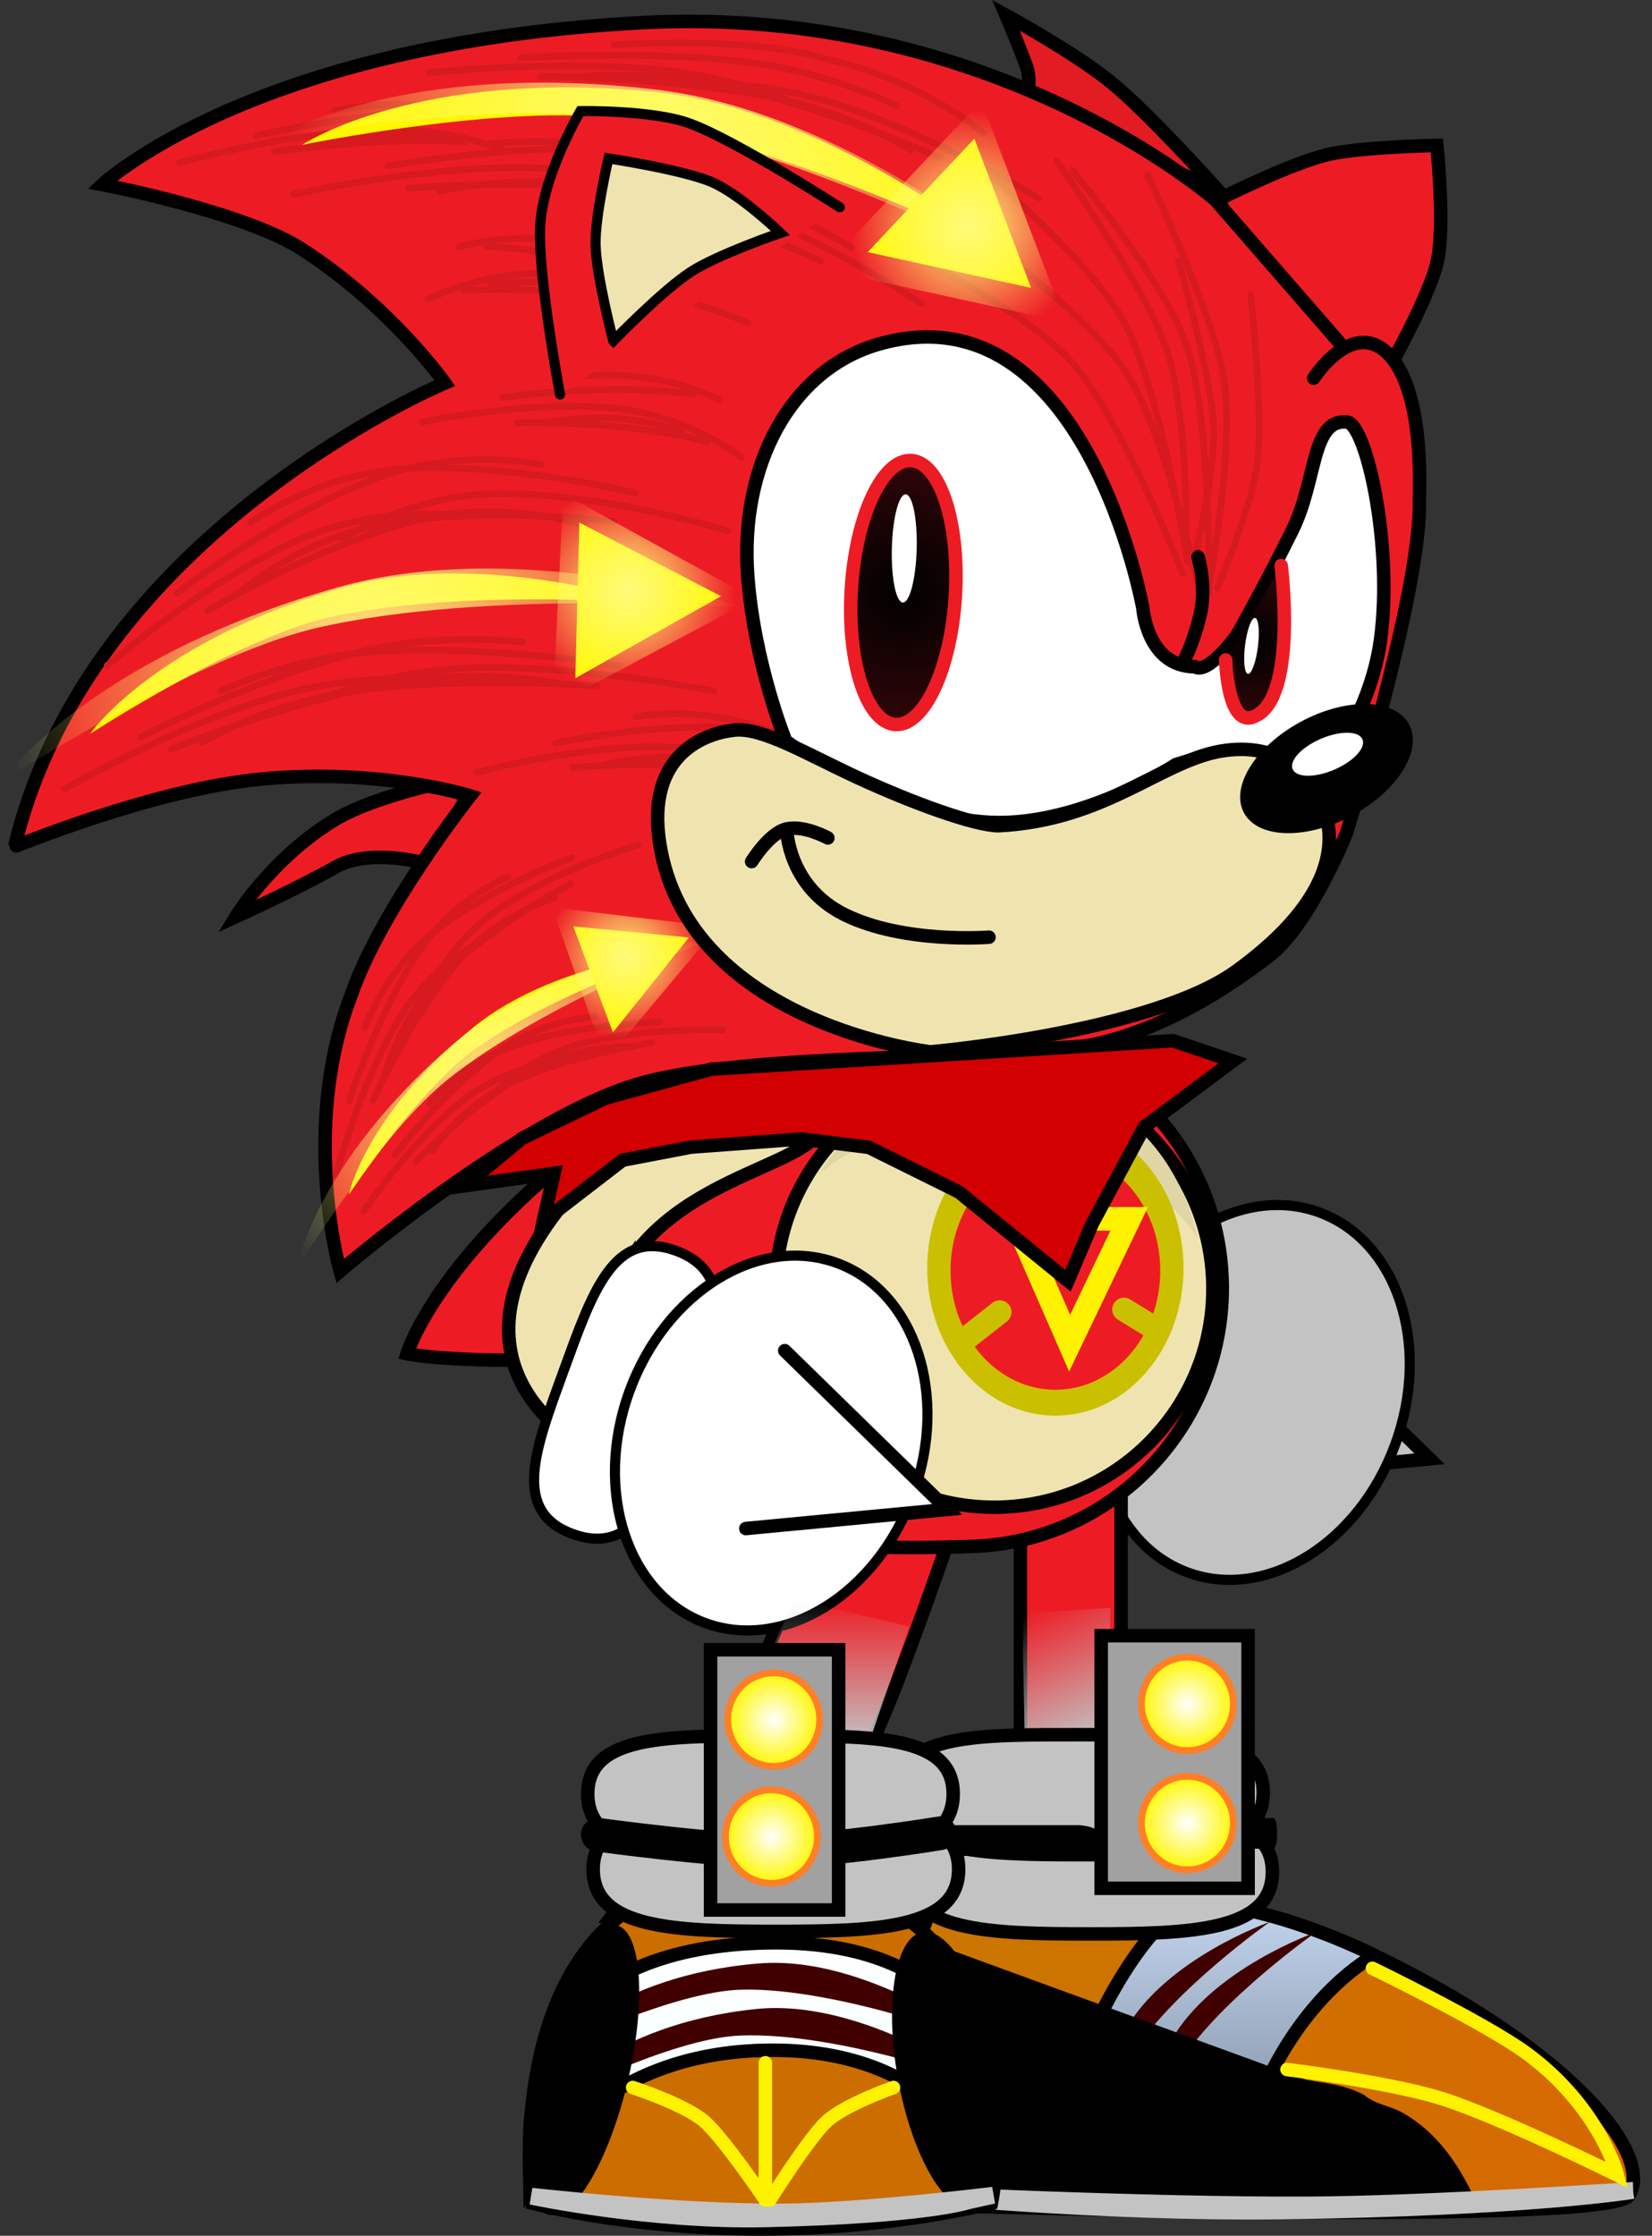 <svg version="1.1" xmlns="http://www.w3.org/2000/svg" xmlns:xlink="http://www.w3.org/1999/xlink" width="244.906" height="331.374" viewBox="0,0,244.906,331.374"><rect x="0" y="0" width="244.906" height="331.374" fill="#333333" stroke="none"/><defs><radialGradient cx="252.845" cy="101.505" r="19.568" gradientUnits="userSpaceOnUse" id="color-1"><stop offset="0" stop-color="#000000"/><stop offset="1" stop-color="#300608"/></radialGradient><radialGradient cx="304.98" cy="108.803" r="11.294" gradientUnits="userSpaceOnUse" id="color-2"><stop offset="0" stop-color="#000000"/><stop offset="1" stop-color="#300608"/></radialGradient><radialGradient cx="174.271" cy="113.84" r="55.344" gradientUnits="userSpaceOnUse" id="color-3"><stop offset="0" stop-color="#fffb7b"/><stop offset="1" stop-color="#fffb7b" stop-opacity="0"/></radialGradient><radialGradient cx="216.302" cy="41.129" r="55.344" gradientUnits="userSpaceOnUse" id="color-4"><stop offset="0" stop-color="#fffb7b"/><stop offset="1" stop-color="#fffb7b" stop-opacity="0"/></radialGradient><radialGradient cx="192.93" cy="175.423" r="38.416" gradientUnits="userSpaceOnUse" id="color-5"><stop offset="0" stop-color="#fffb7b"/><stop offset="1" stop-color="#fffb7b" stop-opacity="0"/></radialGradient><linearGradient x1="242.22" y1="250.75" x2="242.22" y2="272.084" gradientUnits="userSpaceOnUse" id="color-6"><stop offset="0" stop-color="#c3c3c3" stop-opacity="0"/><stop offset="1" stop-color="#c3c3c3"/></linearGradient><linearGradient x1="275.748" y1="250.6" x2="284.287" y2="270.15" gradientUnits="userSpaceOnUse" id="color-7"><stop offset="0" stop-color="#c3c3c3" stop-opacity="0"/><stop offset="1" stop-color="#c3c3c3"/></linearGradient><linearGradient x1="251.229" y1="317.796" x2="361.073" y2="317.796" gradientUnits="userSpaceOnUse" id="color-8"><stop offset="0" stop-color="#ca7700"/><stop offset="1" stop-color="#d66800"/></linearGradient><linearGradient x1="298.768" y1="295.481" x2="298.768" y2="341.403" gradientUnits="userSpaceOnUse" id="color-9"><stop offset="0" stop-color="#c3d6f0"/><stop offset="1" stop-color="#6e7a89"/></linearGradient><radialGradient cx="294.958" cy="266.224" r="6.923" gradientUnits="userSpaceOnUse" id="color-10"><stop offset="0" stop-color="#ffffff"/><stop offset="1" stop-color="#fff700"/></radialGradient><radialGradient cx="294.958" cy="283.89" r="6.923" gradientUnits="userSpaceOnUse" id="color-11"><stop offset="0" stop-color="#ffffff"/><stop offset="1" stop-color="#fff700"/></radialGradient><linearGradient x1="231.55" y1="301.632" x2="231.55" y2="337.657" gradientUnits="userSpaceOnUse" id="color-12"><stop offset="0" stop-color="#ffffff"/><stop offset="1" stop-color="#eeffff"/></linearGradient><radialGradient cx="233.624" cy="268.557" r="6.923" gradientUnits="userSpaceOnUse" id="color-13"><stop offset="0" stop-color="#ffffff"/><stop offset="1" stop-color="#fff700"/></radialGradient><radialGradient cx="233.291" cy="285.89" r="6.923" gradientUnits="userSpaceOnUse" id="color-14"><stop offset="0" stop-color="#ffffff"/><stop offset="1" stop-color="#fff700"/></radialGradient><radialGradient cx="212.063" cy="101.178" r="15.87" gradientUnits="userSpaceOnUse" id="color-15"><stop offset="0" stop-color="#fffb7b"/><stop offset="1" stop-color="#fffb7b" stop-opacity="0"/></radialGradient><radialGradient cx="211.717" cy="155.556" r="12.135" gradientUnits="userSpaceOnUse" id="color-16"><stop offset="0" stop-color="#fffb7b"/><stop offset="1" stop-color="#fffb7b" stop-opacity="0"/></radialGradient><radialGradient cx="262.287" cy="47.271" r="17.257" gradientUnits="userSpaceOnUse" id="color-17"><stop offset="0" stop-color="#fffb7b"/><stop offset="1" stop-color="#fffb7b" stop-opacity="0"/></radialGradient></defs><g transform="translate(-118.927,-13.685)"><g data-paper-data="{&quot;isPaintingLayer&quot;:true}" fill-rule="nonzero" stroke-linejoin="miter" stroke-miterlimit="10" stroke-dasharray="" stroke-dashoffset="0" style="mix-blend-mode: normal"><path d="M182.593,141.792c0,0 -8.662,-2.587 -13.949,0.42c-5.544,3.154 -14.761,7.346 -14.761,7.346c0,0 5.088,-8.376 14.282,-14.139c6.581,-4.125 19.844,-6.502 19.844,-6.502" fill="#ed1c24" stroke="#000000" stroke-width="2" stroke-linecap="round"/><g stroke="#000000"><path d="M306.766,206.373l24.087,23.53l-29.86,2.832" fill="#c3c3c3" stroke-width="2" stroke-linecap="round"/><path d="M287.293,212.401l-9.59,8.502c0,0 -18.058,-7.748 -15.461,-31.677c3.887,-16.29 8.957,-22.629 13.431,-19.603c4.26,4.623 3.663,2.406 -0.013,20.667c-3.62,17.982 11.633,22.111 11.633,22.111z" fill="#efe4b0" stroke-width="2" stroke-linecap="round"/><g fill="#c3c3c3" stroke-width="1.5" stroke-linecap="butt"><path d="M275.343,233.548c-9.21,-3.354 -5.556,-12.669 -1.333,-24.262c4.223,-11.593 7.415,-21.075 16.625,-17.721c9.21,3.354 6.197,12.902 1.975,24.495c-4.223,11.593 -8.057,20.842 -17.266,17.487z"/><path d="M295.034,246.761c-11.61,-4.229 -16.669,-19.608 -11.3,-34.351c5.37,-14.743 19.135,-23.266 30.745,-19.037c11.61,4.229 16.669,19.608 11.3,34.351c-5.37,14.743 -19.135,23.266 -30.745,19.037z"/></g></g><path d="M270.855,29.275c0,0 1.089,-3.221 0.333,-5.486c-0.832,-2.491 -3.122,-7.847 -3.122,-7.847c0,0 9.974,5.434 15.401,9.803c5.691,4.582 15.988,16.082 15.988,16.082z" fill="#e31b22" stroke="#000000" stroke-width="2" stroke-linecap="round"/><path d="M285.125,233.666v62.321h-13.95l-0.977,-0.176v-57.919" fill="#ed1c24" stroke="#000000" stroke-width="2" stroke-linecap="round"/><path d="M260.951,237.892c0,0 -5.588,16.402 -9.677,26.769c-5.659,14.348 -16.626,34.312 -16.626,34.312l-25.058,-1.223c0,0 13.398,-17.808 21.616,-36.129c6.604,-14.723 10.46,-30.372 10.46,-30.372" fill="#ed1c24" stroke="#000000" stroke-width="2" stroke-linecap="round"/><path d="M207.246,182.134c18.948,-14.299 46.15,-15.622 53.437,-15.837c21.15,-0.626 38.802,16.012 39.427,37.162c0.626,21.15 -16.012,38.802 -37.162,39.427c-2.801,0.083 -15.142,0.607 -27.589,-0.834c-14.278,-1.653 -28.678,-5.306 -28.678,-5.306c0,0 12.378,-0.01 20.888,-1.26c4.853,-0.713 8.425,-2.579 7.781,-3.194c-3.063,-2.927 -18.243,-17.45 -32.101,-17.089c-17.931,0.467 -23.98,-0.875 -23.98,-0.875c0,0 4.305,-14.33 27.976,-32.194z" fill="#ed1c24" stroke="#000000" stroke-width="2" stroke-linecap="butt"/><g stroke-linecap="butt"><path d="M233.991,206.588c-1.056,-17.863 12.57,-33.2 30.433,-34.256c17.863,-1.056 33.2,12.57 34.256,30.433c1.056,17.863 -12.57,33.2 -30.433,34.256c-17.863,1.056 -33.2,-12.57 -34.256,-30.433z" fill="#efe4b0" stroke="#000000" stroke-width="2"/><path d="M240.409,187.68c0,0 8.421,-15.616 27.587,-14.671c12.267,0.605 20.081,6.974 24.209,13.583c3.412,5.463 4.228,10.529 4.228,10.529c0,0 -7.938,-12.925 -27.157,-15.934c-19.219,-3.009 -28.867,6.493 -28.867,6.493z" fill="#dfd5a5" stroke="none" stroke-width="0"/></g><path d="M324.461,68.931c0,0 -12.995,-7.258 -17.507,-11.936c-3.493,-3.621 -7.299,-13.782 -7.299,-13.782c0,0 11.056,-5.571 16.559,-6.719c4.983,-1.04 15.72,-1.259 15.72,-1.259c0,0 1.235,11.738 0.094,17.092c-1.136,5.331 -7.567,16.604 -7.567,16.604z" fill="#ed1c24" stroke="#000000" stroke-width="2" stroke-linecap="round"/><path d="M313.678,69.733c0,0 3.667,-5.721 7.871,-5.26c3.877,0.426 8.342,6.258 7.79,23.355c0.424,12.977 -10.797,49.328 -10.797,49.328c0,0 -5.421,13.551 -11.421,18.188c-18.766,14.503 -31.47,13.739 -31.47,13.739c0,0 -5.772,0.76 -14.361,1.028c-14.772,0.46 -37.223,0.954 -48.259,4.378c-17.967,5.576 -43.686,27.583 -43.686,27.583c0,0 -6.009,-21.175 1.705,-41.068c4.43,-12.713 17.584,-29.363 17.584,-29.363c0,0 -13.381,-4.191 -31.125,-2.473c-16.134,1.562 -36.427,10.076 -36.402,9.968c11.143,-46.642 63.764,-68.682 63.764,-68.682c0,0 -7.832,-11.164 -21.111,-19.788c-8.626,-5.603 -29.65,-9.624 -29.65,-9.624c0,0 22.315,-21 80.167,-24.006c51.905,-2.697 84.833,26.303 84.833,26.303l18.302,21.033" fill="#ed1c24" stroke="#000000" stroke-width="2" stroke-linecap="round"/><g fill="none" stroke="#d61a20" stroke-width="1" stroke-linecap="round"><g><path d="M156.897,33.8c0,0 14.911,-3.524 27.972,-3.784"/><path d="M159.515,36.179c0,0 15.283,-2.287 28.212,-1.464"/><path d="M145.506,37.818c0,0 14.651,-4.122 27.712,-4.92c10.989,-0.671 19.805,2.785 19.805,2.785"/><path d="M168.542,30.06c0,0 10.023,-2.129 20.397,0.048" data-paper-data="{&quot;index&quot;:null}"/><path d="M163.452,35.723c0,0 9.677,-2.932 20.402,-1.644" data-paper-data="{&quot;index&quot;:null}"/><path d="M178.315,34.054" data-paper-data="{&quot;index&quot;:null}"/></g><g><path d="M145.189,101.572c0,0 14.699,-11.39 29.392,-16.967c12.363,-4.693 24.488,-2.102 24.488,-2.102"/><path d="M149.698,104.239c0,0 15.918,-9.612 31.159,-13.451c12.823,-3.23 24.567,0.747 24.567,0.747"/><path d="M134.813,112.337c0,0 14.018,-12.217 28.366,-18.632c12.072,-5.397 24.326,-3.508 24.326,-3.508"/><path d="M156.033,91.138c0,0 10.035,-7.283 23.239,-8.003c15.693,-0.856 33.747,3.6 33.747,3.6" data-paper-data="{&quot;index&quot;:null}"/><path d="M153.885,101.97c0,0 9.125,-8.395 22.156,-10.639c15.489,-2.666 33.937,-0.331 33.937,-0.331" data-paper-data="{&quot;index&quot;:null}"/><path d="M169.722,93.485c0,0 10.438,-6.693 23.661,-6.651c15.717,0.05 33.483,5.537 33.483,5.537" data-paper-data="{&quot;index&quot;:null}"/></g><g data-paper-data="{&quot;index&quot;:null}"><path d="M151.696,116.078c0,0 10.727,-5.242 24.396,-5.901c16.247,-0.783 34.665,2.145 34.665,2.145"/><path d="M148.935,123.727c0,0 9.842,-6.015 23.411,-7.744c16.127,-2.055 35.058,-0.624 35.058,-0.624"/><path d="M165.713,117.572c0,0 11.113,-4.831 24.765,-4.954c16.226,-0.146 34.296,3.512 34.296,3.512"/><path d="M139.823,122.908c0,0 15.748,-8.187 31.199,-12.282c13,-3.446 25.391,-1.762 25.391,-1.762" data-paper-data="{&quot;index&quot;:null}"/><path d="M144.345,124.733c0,0 16.918,-6.949 32.847,-9.827c13.402,-2.422 25.329,0.243 25.329,0.243" data-paper-data="{&quot;index&quot;:null}"/><path d="M128.569,130.605c0,0 15.087,-8.761 30.223,-13.442c12.735,-3.938 25.294,-2.75 25.294,-2.75" data-paper-data="{&quot;index&quot;:null}"/></g><g><path d="M170.679,176.928c0,0 4.158,-13.012 10.445,-22.339c5.29,-7.847 13.118,-10.985 13.118,-10.985"/><path d="M174.215,176.84c0,0 5.502,-12.366 12.737,-20.807c6.088,-7.102 14.208,-9.211 14.208,-9.211"/><path d="M168.743,187.84c0,0 3.469,-13.268 9.253,-22.99c4.867,-8.179 12.51,-11.813 12.51,-11.813"/><path d="M173.002,166.041c0,0 3.02,-8.571 10.244,-14.232c8.587,-6.728 20.461,-11.021 20.461,-11.021" data-paper-data="{&quot;index&quot;:null}"/><path d="M175.757,173.752c0,0 2.095,-8.917 8.663,-15.476c7.807,-7.795 19.126,-13.587 19.126,-13.587" data-paper-data="{&quot;index&quot;:null}"/><path d="M181.627,162.132c0,0 3.465,-8.356 10.98,-13.542c8.932,-6.164 21.022,-9.69 21.022,-9.69" data-paper-data="{&quot;index&quot;:null}"/></g><g data-paper-data="{&quot;index&quot;:null}"><path d="M182.592,177.272c0,0 4.934,-6.113 12.891,-8.736c9.458,-3.117 21.236,-3.376 21.236,-3.376"/><path d="M183.069,184.252c0,0 4.193,-6.644 11.793,-10.17c9.033,-4.191 20.703,-5.812 20.703,-5.812"/><path d="M191.353,176.444c0,0 5.278,-5.819 13.373,-7.98c9.621,-2.568 21.396,-2.148 21.396,-2.148"/><path d="M177.416,184.921c0,0 7.108,-9.396 15.173,-15.237c6.786,-4.914 14.631,-5.334 14.631,-5.334" data-paper-data="{&quot;index&quot;:null}"/><path d="M180.614,185.806c0,0 8.148,-8.51 16.835,-13.378c7.309,-4.096 15.15,-3.604 15.15,-3.604" data-paper-data="{&quot;index&quot;:null}"/><path d="M172.849,193.22c0,0 6.555,-9.79 14.271,-16.085c6.492,-5.297 14.299,-6.167 14.299,-6.167" data-paper-data="{&quot;index&quot;:null}"/></g><g><path d="M196.12,22.248c0,0 17.66,-1.173 33.018,0.586c12.921,1.479 22.75,6.561 22.75,6.561"/><path d="M199.101,24.997c0,0 18.049,0.104 33.209,2.91c12.755,2.361 21.694,8.023 21.694,8.023"/><path d="M182.576,24.45c0,0 17.378,-1.802 32.758,-0.573c12.939,1.034 23.162,5.801 23.162,5.801"/><path d="M209.952,20.358c0,0 19.862,-1.552 31.965,2.194c13.385,2.953 22.783,10.82 22.783,10.82" data-paper-data="{&quot;index&quot;:null}"/><path d="M203.746,25.155c0,0 11.487,-1.397 24.039,1.527c14.918,3.475 30.507,10.395 30.507,10.395" data-paper-data="{&quot;index&quot;:null}"/><path d="M221.277,25.802c0,0 11.989,-0.129 23.809,4.008c14.048,4.916 27.781,13.215 27.781,13.215" data-paper-data="{&quot;index&quot;:null}"/></g><g data-paper-data="{&quot;index&quot;:null}"><path d="M190.634,35.132c0,0 12.289,-1.895 24.783,1.836c14.85,4.434 29.677,13.354 29.677,13.354"/><path d="M184.157,42.049c0,0 11.91,-2.968 24.877,-0.363c15.412,3.097 31.483,10.655 31.483,10.655"/><path d="M202.305,41.171c0,0 12.417,-1.351 24.613,2.92c14.496,5.077 28.631,14.63 28.631,14.63"/><path d="M176.491,38.278c0,0 18.3,-3.282 34.185,-2.485c13.365,0.671 23.49,6.38 23.49,6.38" data-paper-data="{&quot;index&quot;:null}"/><path d="M179.549,41.597c0,0 18.689,-1.643 34.358,0.551c13.183,1.845 22.381,8.406 22.381,8.406" data-paper-data="{&quot;index&quot;:null}"/><path d="M162.442,42.508c0,0 18.015,-4.082 33.927,-3.983c13.388,0.083 23.924,5.34 23.924,5.34" data-paper-data="{&quot;index&quot;:null}"/></g><g><path d="M250.713,49.7c0,0 19.966,9.612 27.098,17.636c7.372,8.293 16.439,31.344 16.439,31.344"/><path d="M264.465,38.702c0,0 16.546,14.042 21.199,22.92c5.413,10.327 9.347,35.357 9.347,35.357"/><path d="M275.553,37.477c0,0 13.26,18.72 16.37,28.138c3.297,9.985 2.884,30.17 2.884,30.17"/><path d="M293.603,52.329c0,0 4.776,16.515 5.215,24.18c0.39,6.806 -2.711,19.541 -2.711,19.541"/><path d="M262.486,47.452c0,0 18.052,12.851 23.724,21.966c5.863,9.421 10.9,33.673 10.9,33.673"/><path d="M277.9,38.939c0,0 13.932,16.638 17.016,26.176c3.588,11.094 3.231,36.428 3.231,36.428"/><path d="M289.036,39.608c0,0 9.902,20.693 11.374,30.502c1.56,10.399 -2.261,30.223 -2.261,30.223"/><path d="M304.313,57.299c0,0 1.914,17.085 1.049,24.714c-0.767,6.774 -5.978,18.801 -5.978,18.801"/></g><g><path d="M193.445,72.608c0,0 15.307,-2.349 28.259,-0.468"/><path d="M195.649,76.372c0,0 15.476,-0.561 28.124,2.806"/><path d="M181.538,76.249c0,0 15.146,-3.226 28.186,-2.095c10.971,0.952 19.129,7.282 19.129,7.282"/><path d="M205.558,69.397c0,0 10.251,-1.244 20.155,3.571" data-paper-data="{&quot;index&quot;:null}"/><path d="M199.614,76.414c0,0 10.038,-2.423 20.432,1.213" data-paper-data="{&quot;index&quot;:null}"/><path d="M214.576,76.641" data-paper-data="{&quot;index&quot;:null}"/></g><g><path d="M201.301,123.826c0,0 15.136,-3.273 28.179,-2.181"/><path d="M203.729,127.45c0,0 15.413,-1.498 28.242,1.096"/><path d="M189.636,128.182c0,0 14.922,-4.139 28.007,-3.8c11.009,0.285 19.536,6.109 19.536,6.109"/><path d="M213.197,119.886c0,0 10.156,-1.864 20.334,2.342" data-paper-data="{&quot;index&quot;:null}"/><path d="M207.69,127.25c0,0 9.872,-3.027 20.468,-0.028" data-paper-data="{&quot;index&quot;:null}"/><path d="M222.637,126.569" data-paper-data="{&quot;index&quot;:null}"/></g><g data-paper-data="{&quot;index&quot;:null}"><path d="M191.037,50.21c13.079,0.491 27.71,5.567 27.71,5.567"/><path d="M187.731,56.759c13.048,-1.026 28.168,2.322 28.168,2.322"/><path d="M182.327,58.062c0,0 9.168,-4.752 20.13,-3.706c13.03,1.243 27.343,7.153 27.343,7.153"/><path d="M186.945,50.299c10.611,-2.946 20.468,0.13 20.468,0.13" data-paper-data="{&quot;index&quot;:null}"/><path d="M191.676,55.906c10.881,-1.698 20.315,2.499 20.315,2.499" data-paper-data="{&quot;index&quot;:null}"/><path d="M197.235,55.924" data-paper-data="{&quot;index&quot;:null}"/></g></g><path d="M163.725,35.153c0,0 16.922,-11.329 52.139,-7.846c25.627,2.535 50.376,22.854 50.376,22.854c0,0 -31.867,-15.404 -55.146,-18.812c-16.73,-2.449 -47.37,3.804 -47.37,3.804z" data-paper-data="{&quot;index&quot;:null}" fill="#fff700" stroke="none" stroke-width="0" stroke-linecap="round"/><path d="M132.266,122.466c0,0 9.518,-13.753 37.475,-21.697c20.344,-5.781 45.374,2.292 45.374,2.292c0,0 -28.988,-2.173 -47.801,2.233c-13.52,3.167 -35.048,17.172 -35.048,17.172z" data-paper-data="{&quot;index&quot;:null}" fill="#fff700" stroke="none" stroke-width="0" stroke-linecap="round"/><path d="M170.638,190.751c0,0 2.37,-11.72 18.492,-24.829c11.732,-9.54 30.451,-11.302 30.451,-11.302c0,0 -19.654,6.755 -30.768,14.959c-7.987,5.896 -18.175,21.172 -18.175,21.172z" data-paper-data="{&quot;index&quot;:null}" fill="#fff700" stroke="none" stroke-width="0" stroke-linecap="round"/><path d="M212.16,200.79c-9.143,13.713 3.633,19.111 3.633,19.111l-9.59,8.502c0,0 -22.558,-10.748 -5.461,-34.177c11.887,-16.29 35.957,-23.129 39.431,-17.103c5.26,9.123 -17.837,8.406 -28.013,23.667z" fill="#efe4b0" stroke="#000000" stroke-width="2" stroke-linecap="round"/><g fill="#ffffff" stroke="#000000" stroke-width="1.5" stroke-linecap="butt"><path d="M203.843,241.048c-9.21,-3.354 -5.556,-12.669 -1.333,-24.262c4.223,-11.593 7.415,-21.075 16.625,-17.721c9.21,3.354 6.197,12.902 1.975,24.495c-4.223,11.593 -8.057,20.842 -17.266,17.487z"/><path d="M223.534,254.261c-11.61,-4.229 -16.669,-19.608 -11.3,-34.351c5.37,-14.743 19.135,-23.266 30.745,-19.037c11.61,4.229 16.669,19.608 11.3,34.351c-5.37,14.743 -19.135,23.266 -30.745,19.037z"/></g><path d="M314.426,128.918c0,0 -3.045,-1.887 -4.956,-2.355c-2.34,-0.573 -7.741,-1.213 -7.741,-1.213c0,0 -2.813,0.177 -4.179,0.444c-1.454,0.284 -4.296,1.214 -4.296,1.214c0,0 -14.1,9.179 -27.461,8.56c-15.527,-0.719 -30.387,-12.079 -30.387,-12.079c0,0 -4.658,-11.417 -5.63,-24.475c-1.195,-16.051 6.139,-30.59 19.544,-34.358c30.473,-8.565 39.038,39.188 39.038,39.188c0,0 0.631,8.636 7.699,8.667c1.992,1.214 6.224,-4.662 6.224,-4.662c0,0 3.978,-6.959 8.249,-15.605c3.657,-7.403 2.782,-16.488 8.068,-16.011c2.862,0.258 6.858,18.174 5.007,32.135c-1.576,11.887 -9.181,20.551 -9.181,20.551z" fill="#ffffff" stroke="#000000" stroke-width="2" stroke-linecap="round"/><path d="M296.544,96.23c0,0 1.322,4.421 0.275,8.725c-0.945,3.884 -2.204,6.329 -2.204,6.329" fill="none" stroke="#000000" stroke-width="2" stroke-linecap="round"/><g stroke-linecap="butt"><path d="M254.017,81.942c4.261,0.255 7.19,9.22 6.543,20.024c-0.647,10.804 -4.626,19.355 -8.886,19.1c-4.261,-0.255 -7.19,-9.22 -6.543,-20.024c0.647,-10.804 4.626,-19.355 8.886,-19.1z" fill="url(#color-1)" stroke="#ed1c24" stroke-width="2"/><path d="M254.824,95.018c-0.114,4.428 -1.03,7.997 -2.047,7.971c-1.016,-0.026 -1.748,-3.637 -1.634,-8.066c0.114,-4.428 1.03,-7.997 2.047,-7.971c1.016,0.026 1.748,3.637 1.634,8.066z" fill="#ffffff" stroke="none" stroke-width="0"/></g><g><path d="M308.861,97.51c0,0 2.481,19.716 -3.969,22.357c-3.995,1.884 -4.262,-8.369 -4.262,-8.369" fill="url(#color-2)" stroke="#ed1c24" stroke-width="2" stroke-linecap="round"/><path d="M305.411,109.538c-0.289,2.289 -0.949,4.091 -1.474,4.025c-0.525,-0.066 -0.717,-1.976 -0.428,-4.265c0.289,-2.289 0.949,-4.091 1.474,-4.025c0.525,0.066 0.717,1.976 0.428,4.265z" fill="#ffffff" stroke="none" stroke-width="0" stroke-linecap="butt"/></g><path d="M235.266,213.873l24.087,23.53l-29.86,2.832" fill="#ffffff" stroke="#000000" stroke-width="2" stroke-linecap="round"/><path d="M118.927,129.726c0,0 12.716,-18.374 50.068,-28.987c27.18,-7.723 60.62,3.062 60.62,3.062c0,0 -38.729,-2.903 -63.863,2.984c-18.063,4.231 -46.825,22.942 -46.825,22.942z" data-paper-data="{&quot;index&quot;:null}" fill="url(#color-3)" stroke="none" stroke-width="0" stroke-linecap="round"/><path d="M159.12,34.379c0,0 18.831,-12.027 57.382,-7.371c28.053,3.388 54.72,26.265 54.72,26.265c0,0 -34.593,-17.654 -60.048,-21.944c-18.294,-3.083 -52.054,3.05 -52.054,3.05z" data-paper-data="{&quot;index&quot;:null}" fill="url(#color-4)" stroke="none" stroke-width="0" stroke-linecap="round"/><g stroke="#000000" stroke-width="1.5" stroke-linecap="round"><path d="M201.955,72.156c0,0 -3.226,-17.086 -2.961,-24.671c0.269,-7.675 5.975,-17.331 5.975,-17.331c0,0 10.754,-0.194 16.275,1.853c6.961,2.58 22.18,12.402 22.18,12.402" fill="#ed1c24"/><path d="M209.853,64.213c0,0 -2.506,-9.507 -2.631,-14.202c-0.114,-4.283 1.911,-12.845 1.911,-12.845c0,0 11.07,1.669 15.377,3.535c4.185,1.813 10.108,7.508 10.108,7.508c0,0 -9.237,3.16 -13.238,5.746c-4.24,2.74 -11.527,10.258 -11.527,10.258z" fill="#efe4b0"/></g><path d="M162.882,201.777c0,0 2.546,-15.3 22.858,-33.018c14.78,-12.893 38.968,-16.018 38.968,-16.018c0,0 -25.176,9.638 -39.215,20.773c-10.09,8.002 -22.611,28.262 -22.611,28.262z" data-paper-data="{&quot;index&quot;:null}" fill="url(#color-5)" stroke="none" stroke-width="0" stroke-linecap="round"/><path d="M229.054,267.75c0,0 3.271,-6.94 4.529,-10.056c1.029,-2.547 3.138,-6.944 3.138,-6.944l17,4l-5.667,16.333l-19,-3.333z" fill="url(#color-6)" stroke="#000000" stroke-width="0" stroke-linecap="round"/><path d="M270.612,260.421c-0.077,-2.746 0.096,-7.62 0.096,-7.62l12.847,-0.806l-0.322,17.903l-12.412,0.884c0,0 -0.114,-7.003 -0.208,-10.361z" fill="url(#color-7)" stroke="#000000" stroke-width="0" stroke-linecap="round"/><g><g stroke="#000000" stroke-width="2" stroke-linecap="round"><path d="M321.107,302.756c28.888,13.56 43.244,29.615 39.332,36.299c-2.662,4.548 -98.406,1.621 -104.856,1.458c-9.23,-0.232 -1.745,-45.949 3.716,-46.241c15.836,-0.846 43.48,-0.119 61.808,8.484z" fill="url(#color-8)"/><path d="M322.682,303.517c0,0 -8.465,4.317 -14.974,16.773c-6.093,11.659 -6.226,21.113 -6.226,21.113l-26.436,-0.535c0,0 -1.926,-10.083 6.454,-27.407c7.512,-15.527 13.97,-17.981 13.97,-17.981c0,0 6.064,0.332 14.235,2.864c7.391,2.29 12.976,5.172 12.976,5.172z" fill="url(#color-9)"/></g><g fill="#c3c3c3" stroke="#000000" stroke-width="2" stroke-linecap="butt"><path d="M253.382,291.122c0,-8.809 12.128,-8.588 27.088,-8.588c14.96,0 27.088,-0.22 27.088,8.588c0,8.809 -12.128,9.201 -27.088,9.201c-14.96,0 -27.088,-0.393 -27.088,-9.201z" data-paper-data="{&quot;origPos&quot;:null}"/><path d="M252.021,279.38c0,-8.809 12.128,-8.588 27.088,-8.588c14.96,0 27.088,-0.22 27.088,8.588c0,8.809 -12.128,9.201 -27.088,9.201c-14.96,0 -27.088,-0.393 -27.088,-9.201z" data-paper-data="{&quot;origPos&quot;:null}"/></g><path d="M280.573,339.742c0,0 -3.07,-10.555 5.167,-25.164c5.994,-10.631 21.441,-16.038 21.441,-16.038c0,0 -14.075,9.888 -20.117,19.243c-4.342,6.724 -6.491,21.958 -6.491,21.958z" data-paper-data="{&quot;index&quot;:null}" fill="#400000" stroke="none" stroke-width="0" stroke-linecap="round"/><path d="M287.384,341.282c0,0 -3.07,-10.555 5.167,-25.164c5.994,-10.631 21.441,-16.038 21.441,-16.038c0,0 -14.075,9.888 -20.117,19.243c-4.342,6.724 -6.491,21.958 -6.491,21.958z" data-paper-data="{&quot;index&quot;:null}" fill="#400000" stroke="none" stroke-width="0" stroke-linecap="round"/><path d="M336.222,340.412l-1.728,0.711c-8.755,0 -17.51,0 -26.266,0c-4.614,0 -9.325,0.016 -13.817,-1.193c-0.597,-0.161 -1.033,-1.001 -1.629,-1.165c-2.673,-0.739 -6.059,0.027 -8.797,0.027c-8.212,0 -16.424,0 -24.636,0c-0.681,-0.162 -1.55,0.206 -2.042,-0.486c-0.331,-0.466 0.262,-1.28 0.32,-1.939c0.192,-2.216 0.663,-3.864 1.257,-5.984c0.693,-2.472 1.83,-3.331 3.007,-4.994c0.62,-0.876 0.997,-2.61 1.628,-3.494c0.827,-1.159 2.242,-1.368 3.085,-1.972c1.087,-0.779 2.175,-2.148 3.368,-2.964c5.213,-0.103 10.43,-0.027 15.643,-0.027c3.398,0 6.852,-0.475 9.928,1.776c5.326,-0.117 10.323,1.648 15.441,2.899c3.501,0.856 6.671,0.747 10.139,2.558c1.709,1.458 3.961,1.619 5.907,2.752c4.56,2.654 7.84,6.91 10.503,12.614c0,0 0.397,0.853 -0.199,1.421c-0.596,0.568 -0.993,-0.284 -0.993,-0.284c-0.04,-0.085 -0.08,-0.17 -0.12,-0.255z" fill="#000000" stroke="none" stroke-width="0.5" stroke-linecap="butt"/><path d="M282.176,293.561v-37.436h21.778v37.436z" fill="#a1a1a1" stroke="#000000" stroke-width="2" stroke-linecap="butt"/><path d="M252.366,286.482c0,-2.276 3.658,-2.276 3.658,-2.276c7.291,0 15.457,0 22.749,0c0,0 3.658,0 3.658,2.276c0,2.276 -3.658,2.276 -3.658,2.276c-7.291,0 -14.583,0 -21.874,0h-0.875c0,0 -3.658,0 -3.658,-2.276z" fill="#000000" stroke="none" stroke-width="0.5" stroke-linecap="butt"/><path d="M281.609,338.78l0.361,-13.367l24.621,0.685l-0.361,13.367z" fill="#000000" stroke="none" stroke-width="0" stroke-linecap="butt"/><path d="M277.297,339.269l-25.813,-3.115l0.595,-22.686l25.813,3.115z" fill="#000000" stroke="none" stroke-width="0" stroke-linecap="butt"/><path d="M361.006,338.339c0,0 -15.435,2.567 -52.382,3.035c-26.886,0.341 -56.037,-2.547 -56.037,-2.547c0,0 35.618,1.782 60.237,1.671c17.693,-0.08 48.183,-2.159 48.183,-2.159z" data-paper-data="{&quot;index&quot;:null}" fill="#ffffff" stroke="#c3c3c3" stroke-width="2.5" stroke-linecap="round"/><path d="M302.753,320.752l-50.885,-7.641l3.111,-11.93l62.549,22.839" fill="#000000" stroke="#000000" stroke-width="0.5" stroke-linecap="round"/><path d="M303.72,285.418c0,-2.276 0.552,-2.276 0.552,-2.276c1.1,0 2.332,0 3.432,0c0,0 0.552,0 0.552,2.276c0,2.276 -0.552,2.276 -0.552,2.276c-1.1,0 -2.2,0 -3.3,0h-0.132c0,0 -0.552,0 -0.552,-2.276z" fill="#000000" stroke="none" stroke-width="0.5" stroke-linecap="butt"/><path d="M288.142,266.224c0,-3.823 3.051,-6.923 6.815,-6.923c3.764,0 6.815,3.099 6.815,6.923c0,3.823 -3.051,6.923 -6.815,6.923c-3.764,0 -6.815,-3.099 -6.815,-6.923z" fill="url(#color-10)" stroke="#ff7f27" stroke-width="1" stroke-linecap="butt"/><path d="M288.142,283.89c0,-3.823 3.051,-6.923 6.815,-6.923c3.764,0 6.815,3.099 6.815,6.923c0,3.823 -3.051,6.923 -6.815,6.923c-3.764,0 -6.815,-3.099 -6.815,-6.923z" fill="url(#color-11)" stroke="#ff7f27" stroke-width="1" stroke-linecap="butt"/><path d="M322.387,305.417c0,0 16.675,8.098 22.742,12.516c10.986,8.001 13.592,18.151 13.592,18.151c0,0 -17.6,-8.716 -26.11,-11.379c-7.753,-2.426 -22.89,-4.287 -22.89,-4.287" fill="none" stroke="#fff200" stroke-width="2" stroke-linecap="round"/></g><g><g stroke="#000000" stroke-width="2"><g><g fill="#cc6d00" stroke-linecap="butt"><g><path d="M231.987,291.647c43.451,1.493 33.919,48.583 33.919,48.583c0,0 -14.499,3.831 -34.19,3.829c-20.028,-0.002 -33.95,-3.848 -33.95,-3.848c0,0 -6.08,-49.948 34.221,-48.564z"/></g></g><path d="M198.29,322.235c0,0 2.709,-20.099 34.654,-20.595c31.114,-0.483 33.501,21.651 33.501,21.651c0,0 0.373,4.029 0.416,6.248c0.089,4.61 -0.637,8.119 -0.637,8.119c0,0 -5.71,-20.136 -32.825,-20.101c-27.12,0.035 -35.927,19.091 -35.927,19.091c0,0 -0.082,-5.162 0.035,-7.631c0.11,-2.327 0.783,-6.781 0.783,-6.781z" fill="url(#color-12)" stroke-linecap="round"/></g><g fill="#c3c3c3" stroke-linecap="butt"><path d="M206.865,290.74c0,-8.809 12.128,-8.588 27.088,-8.588c14.96,0 27.088,-0.22 27.088,8.588c0,8.809 -12.128,9.201 -27.088,9.201c-14.96,0 -27.088,-0.393 -27.088,-9.201z"/><path d="M206.058,279.562c0,-8.809 12.128,-8.588 27.088,-8.588c14.96,0 27.088,-0.22 27.088,8.588c0,8.809 -12.128,9.201 -27.088,9.201c-14.96,0 -27.088,-0.393 -27.088,-9.201z" data-paper-data="{&quot;origPos&quot;:null}"/></g></g><path d="M200.233,325.237c0,0 8.867,-11.538 30.796,-13.788c15.958,-1.637 33.665,11.153 33.665,11.153c0,0 -21.418,-7.817 -36.055,-7.219c-10.519,0.43 -28.406,9.853 -28.406,9.853z" data-paper-data="{&quot;index&quot;:null}" fill="#400000" stroke="none" stroke-width="0" stroke-linecap="round"/><path d="M200.384,317.821c0,0 9.103,-11.346 31.074,-13.127c15.988,-1.296 33.427,11.869 33.427,11.869c0,0 -21.251,-8.272 -35.898,-7.987c-10.526,0.205 -28.603,9.245 -28.603,9.245z" data-paper-data="{&quot;index&quot;:null}" fill="#400000" stroke="none" stroke-width="0" stroke-linecap="round"/><path d="M198.943,317.58c3.001,-11.777 8.286,-20.02 11.804,-18.41c3.518,1.61 3.937,12.462 0.936,24.239c-3.001,11.777 -8.286,20.02 -11.804,18.41c-3.518,-1.61 -3.937,-12.462 -0.936,-24.239z" fill="#000000" stroke="none" stroke-width="0" stroke-linecap="butt"/><path d="M252.226,322.724c-2.215,-11.243 -0.828,-21.356 3.098,-22.589c3.926,-1.233 8.904,6.882 11.12,18.124c2.215,11.243 0.828,21.356 -3.098,22.589c-3.926,1.233 -8.904,-6.881 -11.12,-18.124z" data-paper-data="{&quot;index&quot;:null}" fill="#000000" stroke="none" stroke-width="0" stroke-linecap="butt"/><path d="M262.384,339.898c0,0 -6.139,2.105 -29.901,2.643c-17.291,0.392 -34.776,-3.345 -34.776,-3.345c0,0 21.644,2.466 37.476,2.339c11.379,-0.091 30.987,-2.479 30.987,-2.479z" data-paper-data="{&quot;index&quot;:null}" fill="#ffffff" stroke="#c3c3c3" stroke-width="2.5" stroke-linecap="round"/><path d="M258.248,285.412c0,0 -15.944,2.591 -24.193,2.625c-8.635,0.036 -26.51,-2.415 -26.51,-2.415" fill="none" stroke="#000000" stroke-width="5" stroke-linecap="round"/><path d="M224.267,296.777v-38.57h18.986v38.57z" fill="#a1a1a1" stroke="#000000" stroke-width="2" stroke-linecap="butt"/><path d="M226.809,268.557c0,-3.823 3.051,-6.923 6.815,-6.923c3.764,0 6.815,3.099 6.815,6.923c0,3.823 -3.051,6.923 -6.815,6.923c-3.764,0 -6.815,-3.099 -6.815,-6.923z" fill="url(#color-13)" stroke="#ff7f27" stroke-width="1" stroke-linecap="butt"/><path d="M226.475,285.89c0,-3.823 3.051,-6.923 6.815,-6.923c3.764,0 6.815,3.099 6.815,6.923c0,3.823 -3.051,6.923 -6.815,6.923c-3.764,0 -6.815,-3.099 -6.815,-6.923z" fill="url(#color-14)" stroke="#ff7f27" stroke-width="1" stroke-linecap="butt"/><path d="M232.387,339.75v-20.333" fill="none" stroke="#fff200" stroke-width="2" stroke-linecap="round"/><path d="M212.72,323.084c0,0 8.011,2.6 10.807,5.181c2.971,2.743 8.859,11.486 8.859,11.486" fill="none" stroke="#fff200" stroke-width="2" stroke-linecap="round"/><path d="M233.054,339.75c0,0 5.489,-8.743 8.259,-11.486c2.606,-2.581 10.075,-5.181 10.075,-5.181" data-paper-data="{&quot;index&quot;:null}" fill="none" stroke="#fff200" stroke-width="2" stroke-linecap="round"/></g><g><path d="M275.387,179.75c10.493,0 19,9.795 19,21.879c0,12.083 -8.507,21.879 -19,21.879c-10.493,0 -19,-9.795 -19,-21.879c0,-12.083 8.507,-21.879 19,-21.879z" fill="#cac000" stroke="none" stroke-width="0" stroke-linecap="butt"/><path d="M275.387,184.357c8.586,0 15.545,7.905 15.545,17.657c0,9.751 -6.96,17.657 -15.545,17.657c-8.586,0 -15.545,-7.905 -15.545,-17.657c0,-9.751 6.96,-17.657 15.545,-17.657z" fill="#ed1c24" stroke="none" stroke-width="0" stroke-linecap="butt"/><path d="M286.326,194.336l-8.828,18.424l-8.061,-18.424z" fill="none" stroke="#fff200" stroke-width="3.5" stroke-linecap="round"/><path d="M274.811,182.054l1.535,6.525" fill="none" stroke="#cac000" stroke-width="3.5" stroke-linecap="round"/><path d="M267.134,208.155l-5.374,4.222" fill="none" stroke="#cac000" stroke-width="3.5" stroke-linecap="round"/><path d="M285.559,207.771l4.99,3.071" fill="none" stroke="#cac000" stroke-width="3.5" stroke-linecap="round"/></g><path d="M209.793,166.707l-5.875,-15.718l17.126,1.648z" fill="#fff700" stroke="#000000" stroke-width="0" stroke-linecap="round"/><path d="M204.216,114.211l0.597,-23.078l21.001,10.919z" fill="#fff700" stroke="#000000" stroke-width="0" stroke-linecap="round"/><path d="M200.873,118.32l1.556,-31.457l28.293,15.567z" fill="url(#color-15)" stroke="#000000" stroke-width="0" stroke-linecap="round"/><path d="M208.703,170.916l-7.921,-22.743l24.52,2.917z" fill="url(#color-16)" stroke="#000000" stroke-width="0" stroke-linecap="round"/><g><path d="M312.315,128.936c0,0 13.031,11.848 -10.047,28.625c-12.644,9.192 -45.38,12.022 -45.38,12.022c0,0 -35.895,-4.078 -40.151,-30.825c-2.149,-13.507 7.013,-16.468 11.129,-16.866c4.149,-0.401 10.756,3.612 18.28,7.084c8.18,3.774 17.264,7.053 20.773,7.099c16.299,-0.807 24.497,-10.037 33.807,-11.184c8.418,-1.038 11.589,4.045 11.589,4.045z" fill="#efe4b0" stroke="#000000" stroke-width="2" stroke-linecap="round"/><path d="M311.1,121.031c6.623,-3.845 13.997,-4.021 16.47,-0.392c2.474,3.628 -0.89,9.687 -7.512,13.532c-6.623,3.845 -13.997,4.021 -16.47,0.392c-2.474,-3.628 0.89,-9.687 7.512,-13.532z" fill="#000000" stroke="none" stroke-width="0" stroke-linecap="butt"/><path d="M313.986,123.543c2.742,-1.4 5.749,-1.67 6.716,-0.603c0.967,1.067 -0.472,3.067 -3.214,4.467c-2.742,1.4 -5.749,1.67 -6.716,0.603c-0.967,-1.067 0.472,-3.067 3.214,-4.467z" fill="#ffffff" stroke="none" stroke-width="0" stroke-linecap="butt"/></g><g fill="none" stroke="#000000" stroke-width="2" stroke-linecap="round"><path d="M230.358,141.382c0,0 2.649,-4.315 5.232,-4.853c2.632,-0.548 6.067,1.352 6.067,1.352"/><path d="M265.541,152.592c0,0 -12.613,0.999 -21.403,-3.346c-8.403,-4.154 -8.578,-12.566 -8.578,-12.566"/></g><path d="M247.567,51.052l15.807,-16.825l8.405,22.128z" fill="#fff700" stroke="#000000" stroke-width="0" stroke-linecap="round"/><path d="M240.942,53.587l23.451,-24.961l12.469,32.828z" fill="url(#color-17)" stroke="#000000" stroke-width="0" stroke-linecap="round"/><path d="M237.71,182.49l-16.327,1.211l-10.159,1.943l-11.766,9.061l1.608,-7.117l-13.192,1.835l8.407,-7.002l12.377,-5.964l15.716,-4.307l68.445,-4.218l8.877,3.007l-13.13,9.78l-7.714,14.33l-3.603,8.455l-16.146,-13.132l-13.356,-6.626z" data-paper-data="{&quot;index&quot;:null}" fill="#d20000" stroke="#000000" stroke-width="2" stroke-linecap="round"/></g></g></svg>
